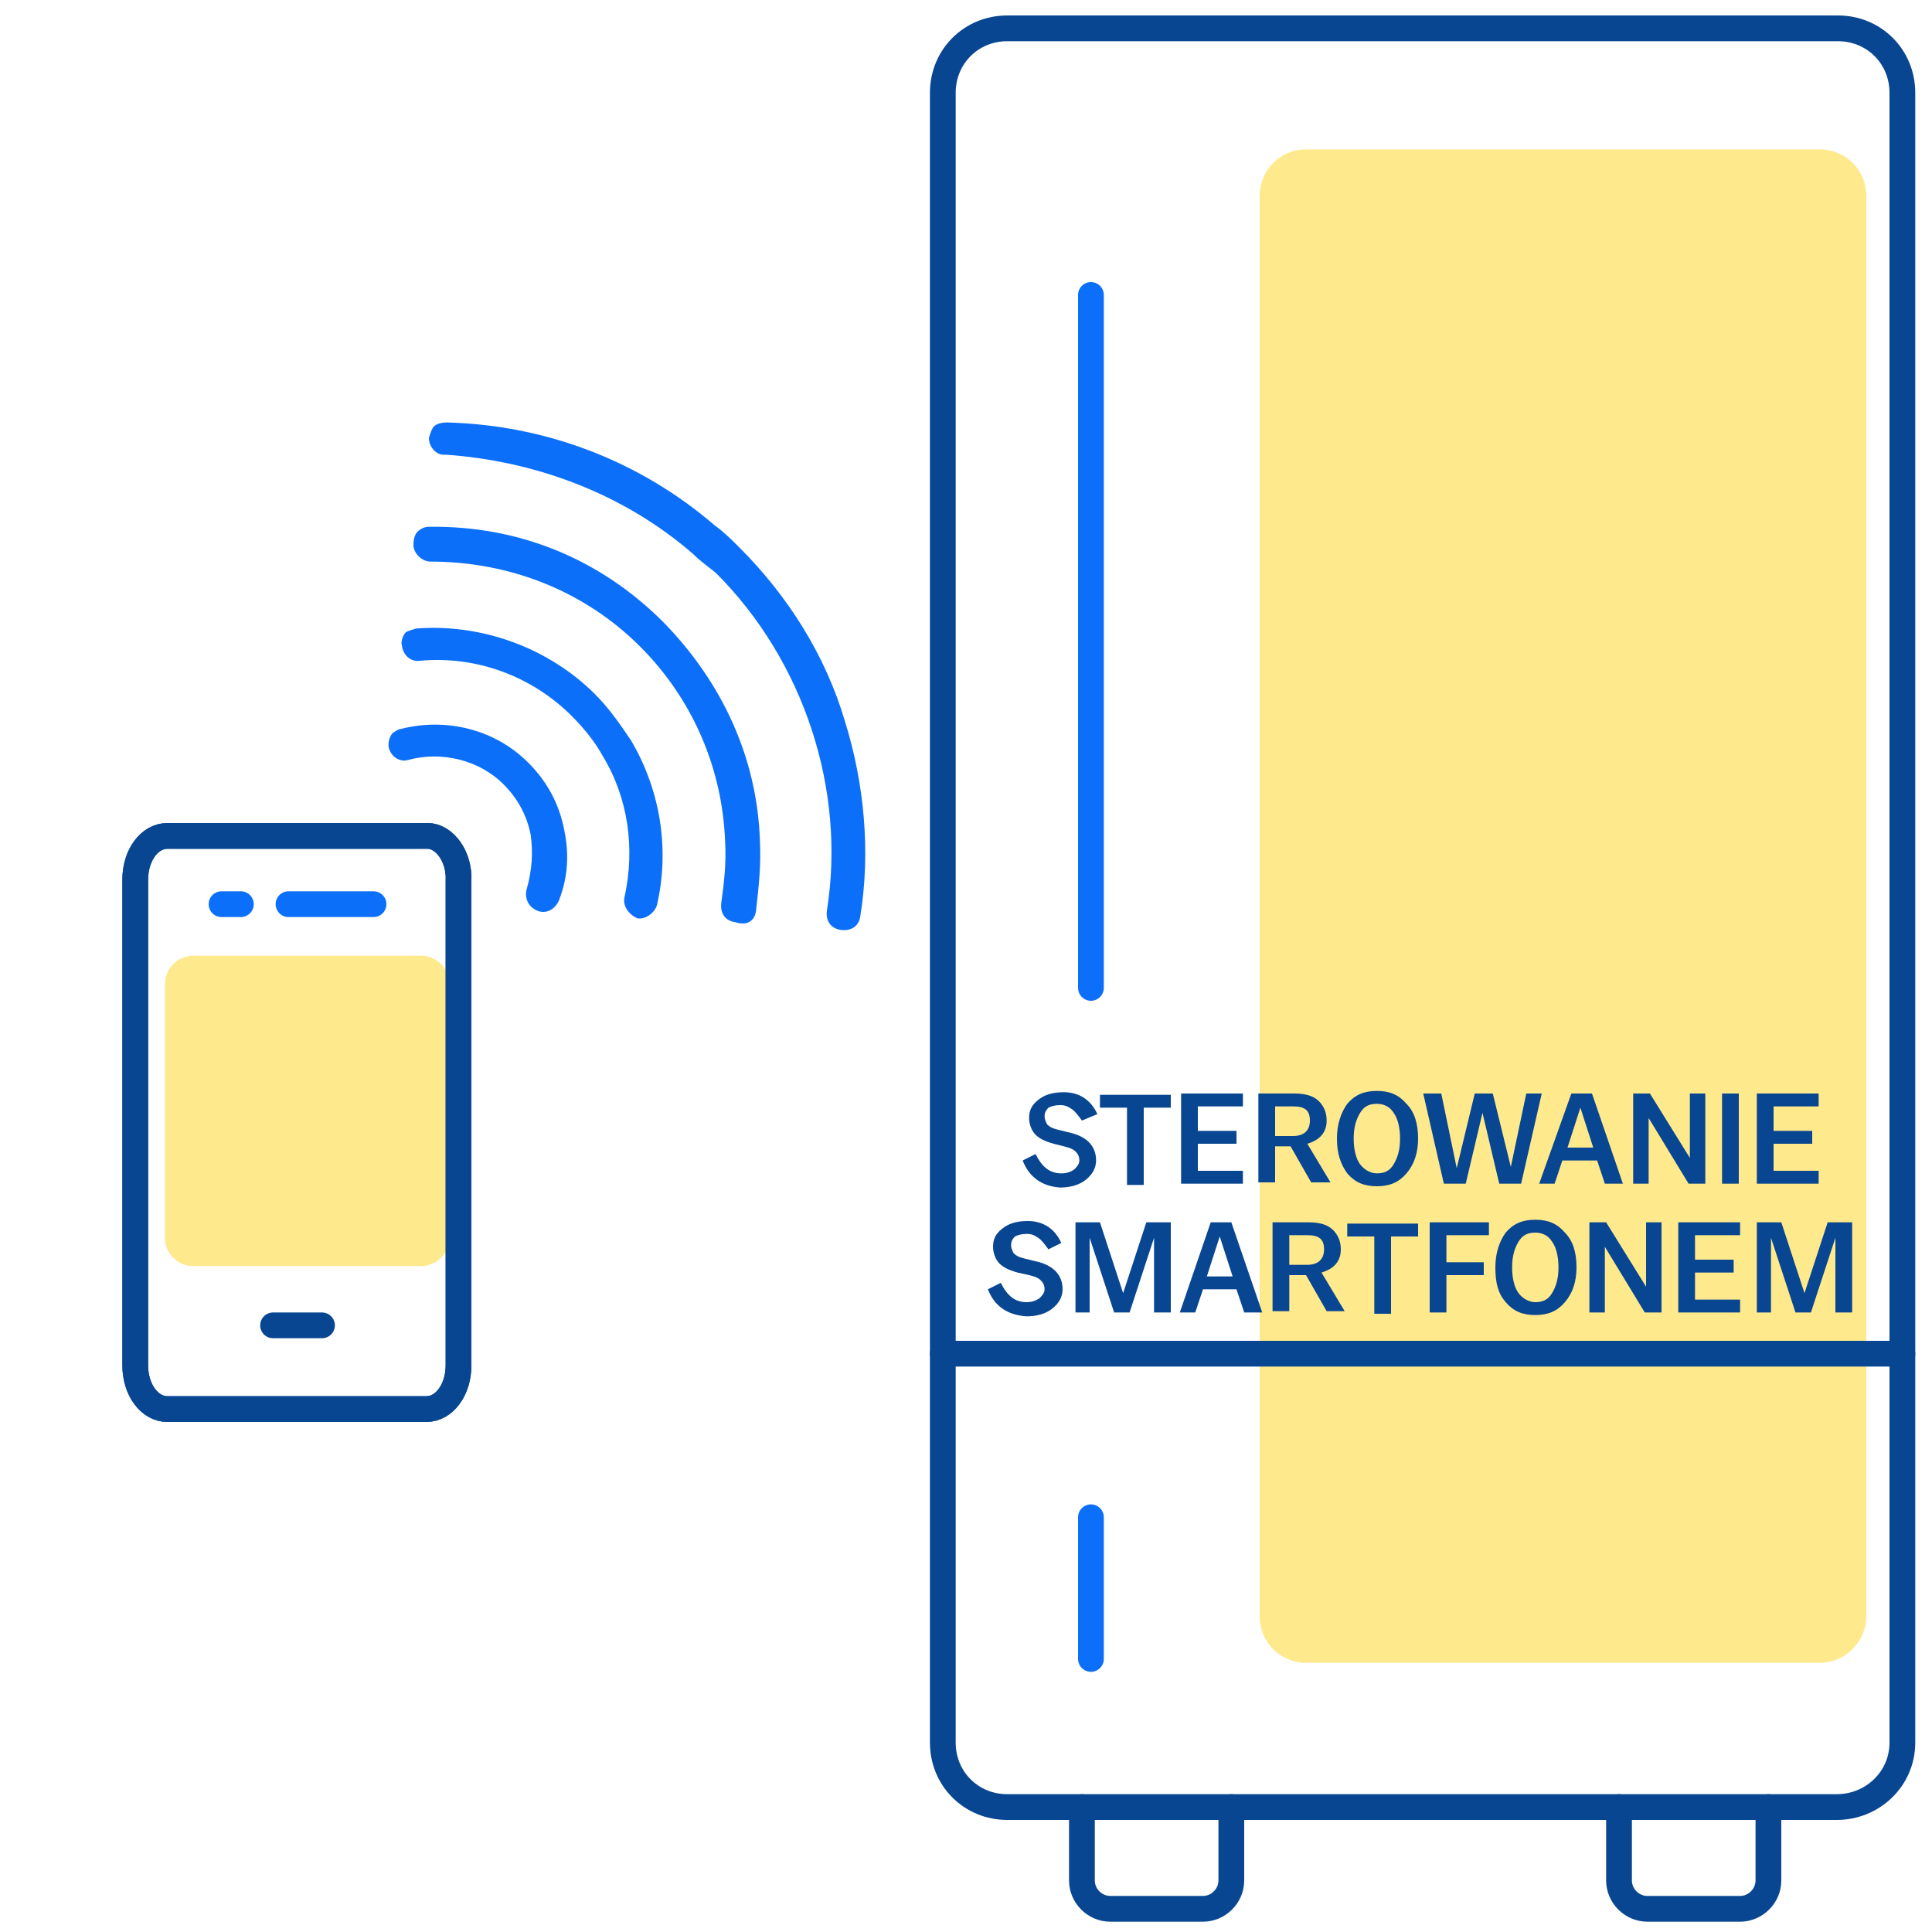 <?xml version="1.0" encoding="utf-8"?>
<!-- Generator: Adobe Illustrator 27.1.1, SVG Export Plug-In . SVG Version: 6.00 Build 0)  -->
<svg version="1.1" id="Warstwa_1" xmlns="http://www.w3.org/2000/svg" xmlns:xlink="http://www.w3.org/1999/xlink" x="0px" y="0px"
	 viewBox="0 0 150 150" style="enable-background:new 0 0 150 150;" xml:space="preserve">
<style type="text/css">
	.st0{fill:none;stroke:#084691;stroke-width:2;stroke-linecap:round;stroke-linejoin:round;}
	.st1{fill:none;stroke:#0C6FF9;stroke-width:2;stroke-linecap:round;stroke-linejoin:round;}
	.st2{opacity:0.6;fill:#FFDB41;enable-background:new    ;}
	.st3{fill:#084691;}
	.st4{fill:#0C6FF9;}
</style>
<path class="st0" d="M142.6,140.3H78.2c-2.8,0-5-2.2-5-5V7.2c0-2.8,2.2-5,5-5h64.5c2.8,0,5,2.2,5,5v128.1
	C147.7,138.1,145.4,140.3,142.6,140.3z"/>
<path class="st0" d="M95.6,140.3v5.7c0,1.2-1,2.2-2.2,2.2h-7.2c-1.2,0-2.2-1-2.2-2.2v-5.7"/>
<path class="st0" d="M137.3,140.3v5.7c0,1.2-1,2.2-2.2,2.2h-7.2c-1.2,0-2.2-1-2.2-2.2v-5.7"/>
<line class="st1" x1="84.7" y1="22.9" x2="84.7" y2="76.7"/>
<line class="st1" x1="84.7" y1="117.8" x2="84.7" y2="128.8"/>
<path class="st2" d="M141.3,129.1h-39.9c-2,0-3.6-1.6-3.6-3.6V15.2c0-2,1.6-3.6,3.6-3.6h39.9c2,0,3.6,1.6,3.6,3.6v110.3
	C144.9,127.4,143.3,129.1,141.3,129.1z"/>
<line class="st0" x1="147.7" y1="105.1" x2="73.2" y2="105.1"/>
<g>
	<path class="st3" d="M79.4,90.1l1-0.5c0.5,1,1.1,1.5,2,1.5c0.4,0,0.7-0.1,1-0.3c0.2-0.2,0.4-0.4,0.4-0.7c0-0.3-0.1-0.5-0.3-0.7
		c-0.2-0.2-0.5-0.3-0.9-0.4l-0.8-0.2c-0.7-0.2-1.1-0.4-1.4-0.7c-0.3-0.3-0.5-0.8-0.5-1.3c0-0.6,0.2-1,0.7-1.4c0.5-0.4,1.1-0.6,2-0.6
		c1.2,0,2.1,0.6,2.6,1.7L84,87c-0.3-0.4-0.5-0.7-0.8-0.9c-0.3-0.2-0.5-0.3-0.9-0.3c-0.4,0-0.7,0.1-0.9,0.2c-0.2,0.2-0.3,0.4-0.3,0.7
		c0,0.2,0.1,0.4,0.2,0.6c0.2,0.2,0.4,0.3,0.8,0.4l0.8,0.2c1.5,0.3,2.2,1.1,2.2,2.2c0,0.6-0.3,1.1-0.8,1.5c-0.5,0.4-1.2,0.6-2,0.6
		C80.9,92.1,79.9,91.4,79.4,90.1z"/>
	<path class="st3" d="M87.5,86h-2.1v-1h5.5v1h-2.1v6h-1.3V86z"/>
	<path class="st3" d="M91.7,84.9h4.8v1H93v1.9h3v1h-3v2.1h3.5v1h-4.8V84.9z"/>
	<path class="st3" d="M97.7,84.9h2.8c0.9,0,1.5,0.2,1.9,0.6c0.4,0.4,0.6,0.9,0.6,1.5c0,0.9-0.5,1.5-1.5,1.8l1.8,3h-1.5l-1.6-2.8H99
		v2.8h-1.3V84.9z M99,88.2h1.4c0.8,0,1.3-0.4,1.3-1.2c0-0.8-0.4-1.1-1.3-1.1H99V88.2z"/>
	<path class="st3" d="M103.8,88.4L103.8,88.4c0-1.1,0.3-2,0.8-2.7c0.6-0.7,1.3-1,2.3-1c1,0,1.7,0.3,2.3,1c0.6,0.6,0.9,1.5,0.9,2.7v0
		c0,1.1-0.3,2-0.9,2.7c-0.6,0.7-1.3,1-2.3,1c-1,0-1.7-0.3-2.3-1C104.1,90.4,103.8,89.6,103.8,88.4z M108.7,88.4L108.7,88.4
		c0-0.9-0.2-1.6-0.5-2c-0.3-0.5-0.8-0.7-1.3-0.7c-0.6,0-1,0.2-1.3,0.7c-0.3,0.5-0.5,1.1-0.5,2v0c0,0.9,0.2,1.6,0.5,2
		s0.8,0.7,1.3,0.7c0.6,0,1-0.2,1.3-0.7S108.7,89.3,108.7,88.4z"/>
	<path class="st3" d="M110.5,84.9h1.4l1.2,5.8l1.4-5.8h1.4l1.4,5.7l1.2-5.7h1.2l-1.6,7h-1.7l-1.3-5.5l-1.3,5.5h-1.7L110.5,84.9z"/>
	<path class="st3" d="M122,84.9h1.6l2.4,7h-1.4l-0.6-1.8h-2.7l-0.6,1.8h-1.2L122,84.9z M123.7,89.1l-1-3.1l-1,3.1H123.7z"/>
	<path class="st3" d="M126.8,84.9h1.3l3.1,5v-5h1.2v7h-1.3l-3.1-5.1v5.1h-1.2V84.9z"/>
	<path class="st3" d="M133.7,84.9h1.3v7h-1.3V84.9z"/>
	<path class="st3" d="M136.4,84.9h4.8v1h-3.5v1.9h3v1h-3v2.1h3.5v1h-4.8V84.9z"/>
	<path class="st3" d="M76.7,100.1l1-0.5c0.5,1,1.1,1.5,2,1.5c0.4,0,0.7-0.1,1-0.3c0.2-0.2,0.4-0.4,0.4-0.7c0-0.3-0.1-0.5-0.3-0.7
		c-0.2-0.2-0.5-0.3-0.9-0.4L79,98.8c-0.7-0.2-1.1-0.4-1.4-0.7c-0.3-0.3-0.5-0.8-0.5-1.3c0-0.6,0.2-1,0.7-1.4c0.5-0.4,1.1-0.6,2-0.6
		c1.2,0,2.1,0.6,2.6,1.7l-1,0.5c-0.3-0.4-0.5-0.7-0.8-0.9c-0.3-0.2-0.5-0.3-0.9-0.3c-0.4,0-0.7,0.1-0.9,0.2
		c-0.2,0.2-0.3,0.4-0.3,0.7c0,0.2,0.1,0.4,0.2,0.6c0.2,0.2,0.4,0.3,0.8,0.4l0.8,0.2c1.5,0.3,2.2,1.1,2.2,2.2c0,0.6-0.3,1.1-0.8,1.5
		c-0.5,0.4-1.2,0.6-2,0.6C78.2,102.1,77.2,101.4,76.7,100.1z"/>
	<path class="st3" d="M83.5,94.9h1.9l1.8,5.5l1.8-5.5h1.9v7h-1.3v-5.8l-1.9,5.8h-1.2l-1.9-5.8v5.8h-1.1V94.9z"/>
	<path class="st3" d="M94,94.9h1.6l2.4,7h-1.4l-0.6-1.8h-2.6l-0.6,1.8h-1.2L94,94.9z M95.7,99.1l-1-3.1l-1,3.1H95.7z"/>
	<path class="st3" d="M98.8,94.9h2.8c0.9,0,1.5,0.2,1.9,0.6c0.4,0.4,0.6,0.9,0.6,1.5c0,0.9-0.5,1.5-1.5,1.8l1.8,3H103l-1.6-2.8h-1.3
		v2.8h-1.3V94.9z M100.1,98.2h1.4c0.8,0,1.3-0.4,1.3-1.2c0-0.8-0.4-1.1-1.3-1.1h-1.4V98.2z"/>
	<path class="st3" d="M106.7,96h-2.1v-1h5.5v1h-2.1v6h-1.3V96z"/>
	<path class="st3" d="M110.9,94.9h4.7v1h-3.3v2.1h2.9v1h-2.9v2.9h-1.3V94.9z"/>
	<path class="st3" d="M116.1,98.4L116.1,98.4c0-1.1,0.3-2,0.8-2.7c0.6-0.7,1.3-1,2.3-1c1,0,1.7,0.3,2.3,1c0.6,0.6,0.9,1.5,0.9,2.7v0
		c0,1.1-0.3,2-0.9,2.7c-0.6,0.7-1.3,1-2.3,1c-1,0-1.7-0.3-2.3-1C116.3,100.4,116.1,99.6,116.1,98.4z M121,98.4L121,98.4
		c0-0.9-0.2-1.6-0.5-2c-0.3-0.5-0.8-0.7-1.3-0.7c-0.6,0-1,0.2-1.3,0.7c-0.3,0.5-0.5,1.1-0.5,2v0c0,0.9,0.2,1.6,0.5,2
		s0.8,0.7,1.3,0.7c0.6,0,1-0.2,1.3-0.7S121,99.3,121,98.4z"/>
	<path class="st3" d="M123.4,94.9h1.3l3.1,5v-5h1.2v7h-1.3l-3.1-5.1v5.1h-1.2V94.9z"/>
	<path class="st3" d="M130.3,94.9h4.8v1h-3.5v1.9h3v1h-3v2.1h3.5v1h-4.8V94.9z"/>
	<path class="st3" d="M136.4,94.9h1.9l1.8,5.5l1.8-5.5h1.9v7h-1.3v-5.8l-1.9,5.8h-1.2l-1.9-5.8v5.8h-1.1V94.9z"/>
</g>
<g>
	<path class="st4" d="M40.9,69c-0.2,0.7,0.1,1.4,0.8,1.7s1.4-0.1,1.7-0.8c0.7-1.8,0.8-3.6,0.4-5.5c-0.4-2-1.3-3.7-2.8-5.2
		c-2.6-2.6-6.4-3.5-9.9-2.6c-0.2,0-0.4,0.2-0.6,0.3c-0.3,0.3-0.4,0.9-0.3,1.2c0.2,0.7,0.9,1.1,1.5,0.9c2.6-0.7,5.5,0,7.4,1.9
		c1.1,1.1,1.8,2.4,2.1,3.9C41.4,66.2,41.3,67.6,40.9,69z"/>
	<path class="st4" d="M51,70.3c1-4.3,0.3-8.9-2-12.8c-0.8-1.2-1.7-2.5-2.8-3.6c-3.6-3.6-8.8-5.5-13.9-5.1c-0.3,0.1-0.7,0.2-0.8,0.3
		c-0.2,0.2-0.4,0.7-0.3,1c0.1,0.8,0.7,1.3,1.4,1.2c4.4-0.4,8.7,1.2,11.8,4.3c0.9,0.9,1.8,2,2.4,3.1c2,3.3,2.5,7.2,1.7,10.9
		c-0.2,0.7,0.3,1.4,1,1.7C50.1,71.4,50.8,70.9,51,70.3z"/>
	<path class="st4" d="M58.7,70.7c0.2-1.8,0.4-3.5,0.3-5.4c-0.2-6.4-2.9-12.3-7.5-17c-4.9-4.9-11.2-7.5-18.2-7.4
		c-0.4,0-0.7,0.2-0.9,0.4c-0.2,0.2-0.3,0.6-0.3,1c0,0.7,0.7,1.3,1.3,1.3c6.2,0,12,2.3,16.3,6.6c4.1,4.1,6.4,9.5,6.6,15.2
		c0.1,1.7-0.1,3.2-0.3,4.7c-0.1,0.8,0.3,1.4,1.1,1.5C58,71.9,58.6,71.5,58.7,70.7z"/>
	<path class="st4" d="M53.8,43c0.6,0.6,1.2,1,1.8,1.5c6.8,6.8,10.1,16.8,8.6,26.2c-0.1,0.8,0.3,1.4,1.1,1.5c0.8,0.1,1.4-0.3,1.5-1.1
		c0.8-5,0.3-10.3-1.2-15.1c-1.5-5.1-4.4-9.7-8.2-13.5c-0.6-0.6-1.2-1.2-1.9-1.7c-5.8-5-13.1-7.8-20.8-8c-0.4,0-0.8,0.1-1,0.3
		s-0.3,0.6-0.4,0.9c0,0.7,0.6,1.4,1.3,1.3C41.7,35.8,48.5,38.4,53.8,43z"/>
</g>
<g>
	<path class="st2" d="M15,74.2h17.7c1.2,0,2.2,1,2.2,2.2v19.7c0,1.2-1,2.2-2.2,2.2H15c-1.2,0-2.2-1-2.2-2.2V76.4
		C12.8,75.2,13.8,74.2,15,74.2z"/>
	<path class="st0" d="M33.2,64.9H13c-1.4,0-2.5,1.5-2.5,3.4V106c0,1.9,1.1,3.4,2.5,3.4h20.1c1.4,0,2.5-1.5,2.5-3.4V68.4
		C35.7,66.5,34.5,64.9,33.2,64.9z"/>
	<path class="st0" d="M33.2,64.9H13c-1.4,0-2.5,1.5-2.5,3.4V106c0,1.9,1.1,3.4,2.5,3.4h20.1c1.4,0,2.5-1.5,2.5-3.4V68.4
		C35.7,66.5,34.5,64.9,33.2,64.9z"/>
	<path class="st0" d="M21.2,102.9H25"/>
	<path class="st1" d="M22.4,70.2H29"/>
	<path class="st1" d="M17.2,70.2h1.5"/>
</g>
</svg>
